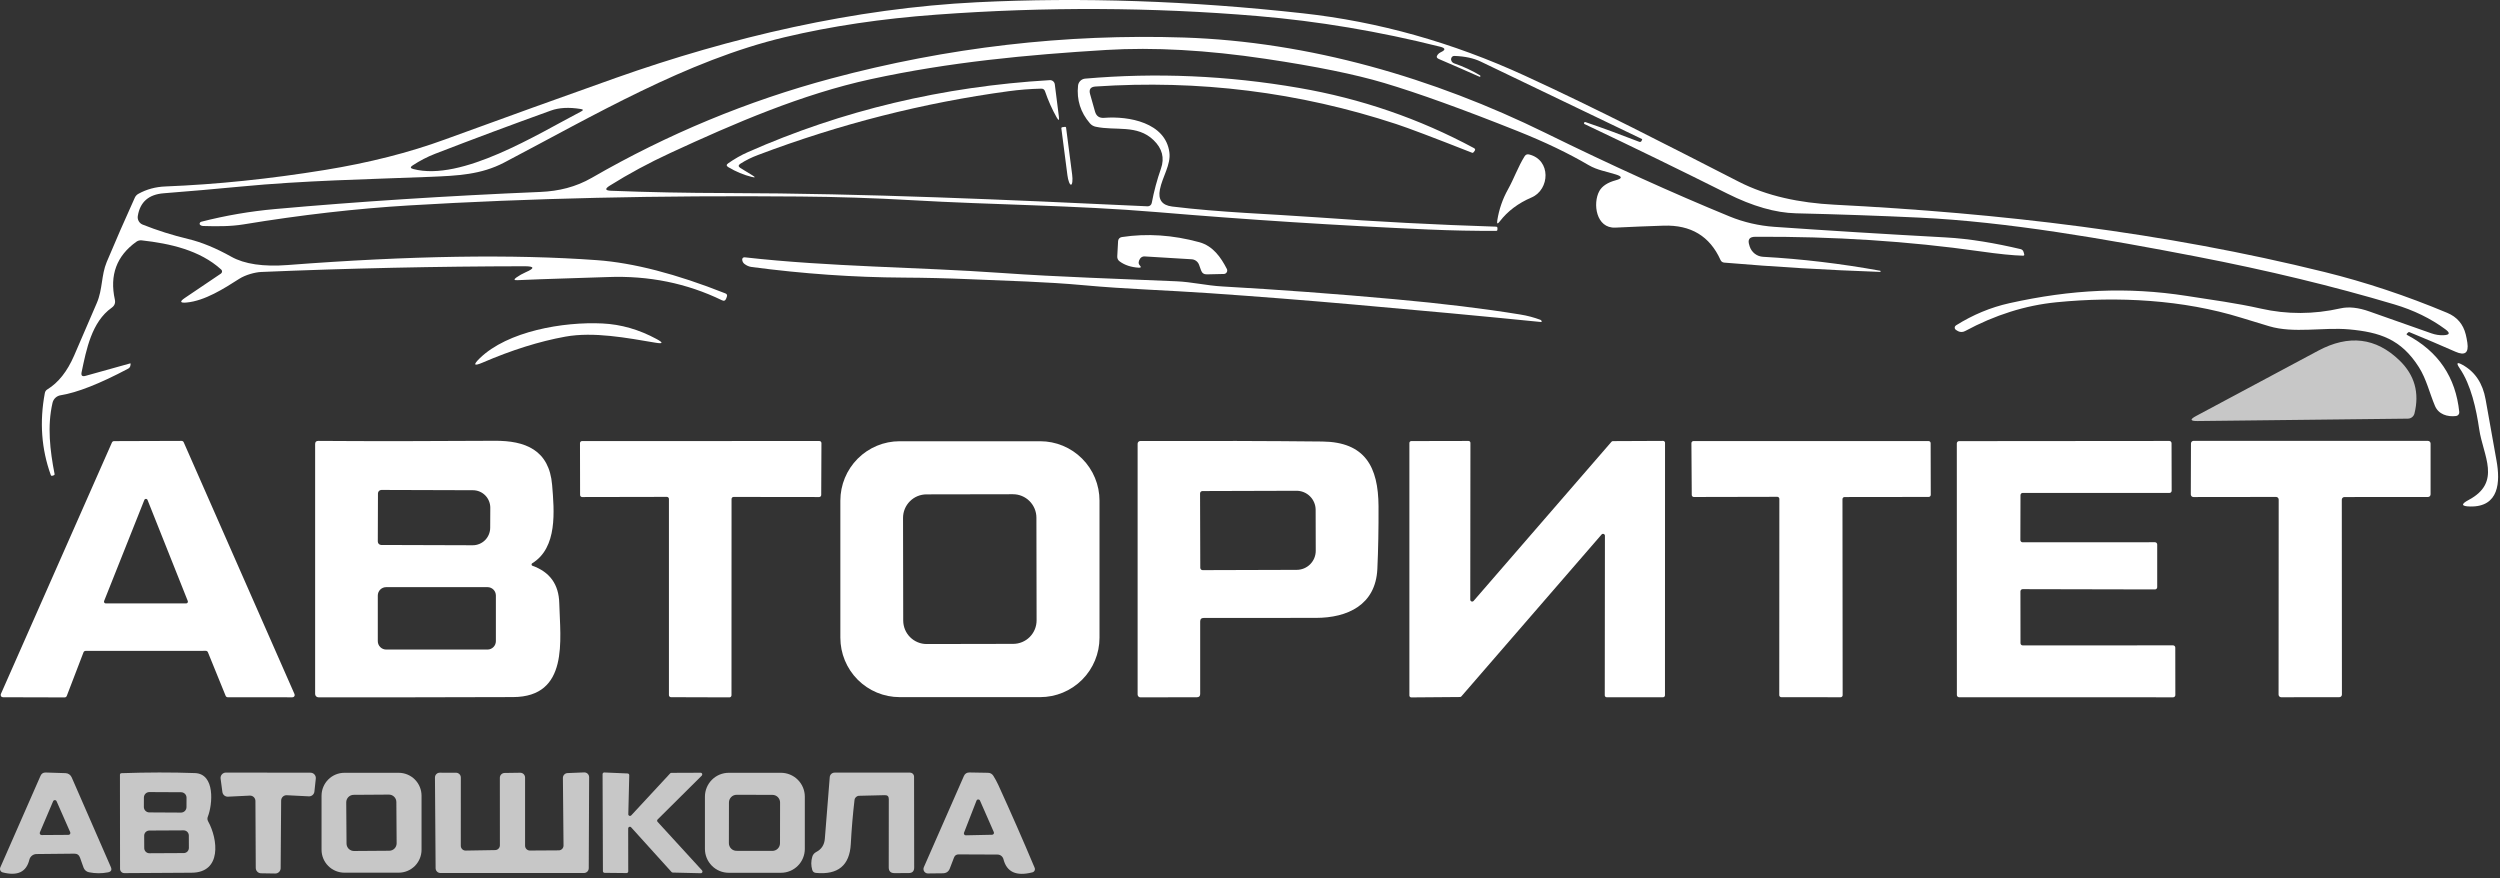 <svg width="168" height="59" viewBox="0 0 168 59" fill="none" xmlns="http://www.w3.org/2000/svg">
<rect x="0" y="0" width="168" height="59" fill="#333333" stroke="none"/>
<g clip-path="url(#clip0_28_154)">
<path d="M110.311 9.471L110.352 9.377C110.357 9.362 110.353 9.35 110.341 9.343C106.671 7.579 103.058 5.844 99.503 4.138C99.026 3.91 98.442 3.784 97.752 3.759C97.637 3.754 97.561 3.805 97.523 3.913C97.503 3.973 97.507 4.032 97.535 4.089C97.574 4.174 97.64 4.232 97.73 4.262C98.337 4.47 98.911 4.736 99.451 5.059C99.466 5.069 99.477 5.083 99.485 5.1C99.487 5.113 99.486 5.125 99.481 5.138C99.466 5.163 99.446 5.169 99.421 5.157C98.541 4.766 97.628 4.367 96.683 3.962C96.538 3.899 96.513 3.805 96.608 3.68C96.661 3.607 96.728 3.552 96.811 3.514C97.158 3.357 97.147 3.231 96.777 3.139C92.672 2.109 88.585 1.422 84.515 1.079C77.422 0.48 70.226 0.449 62.926 0.985C59.251 1.253 55.85 1.759 52.722 2.503C46.152 4.067 39.89 7.772 33.886 10.921C32.322 11.741 30.743 11.808 28.917 11.883C24.601 12.056 20.442 12.128 16.186 12.537C14.483 12.7 12.755 12.85 11 12.988C9.992 13.066 9.412 13.574 9.26 14.514C9.241 14.634 9.262 14.756 9.322 14.861C9.381 14.967 9.474 15.048 9.586 15.093C10.558 15.481 11.581 15.804 12.653 16.062C13.543 16.275 14.506 16.671 15.541 17.25C16.428 17.748 17.692 17.935 19.332 17.81C27.54 17.181 34.468 17.072 40.118 17.483C42.563 17.661 45.438 18.405 48.743 19.715C48.848 19.755 48.882 19.829 48.845 19.937L48.8 20.061C48.747 20.206 48.652 20.245 48.515 20.177C46.157 19.032 43.598 18.512 40.838 18.618C38.821 18.693 36.818 18.734 34.763 18.828C34.538 18.838 34.517 18.778 34.7 18.648C34.895 18.51 35.106 18.391 35.333 18.291C35.948 18.025 35.921 17.892 35.251 17.892C29.358 17.9 23.461 18.028 17.558 18.276C17.135 18.294 16.497 18.471 16.088 18.73C15.065 19.384 13.767 20.218 12.53 20.331C12.097 20.369 12.061 20.266 12.421 20.023L14.847 18.385C14.869 18.37 14.886 18.351 14.899 18.328C14.912 18.305 14.92 18.28 14.922 18.254C14.924 18.228 14.919 18.202 14.91 18.177C14.9 18.153 14.885 18.132 14.866 18.114C13.433 16.81 11.416 16.363 9.518 16.152C9.393 16.138 9.266 16.172 9.162 16.246C7.837 17.193 7.356 18.489 7.718 20.132C7.768 20.36 7.698 20.542 7.508 20.677C6.155 21.635 5.802 23.495 5.483 25.014C5.436 25.239 5.523 25.32 5.746 25.258L8.723 24.427C8.73 24.425 8.737 24.424 8.744 24.423C8.75 24.422 8.757 24.422 8.762 24.423C8.768 24.424 8.772 24.425 8.775 24.427C8.778 24.429 8.78 24.432 8.78 24.435L8.768 24.536C8.758 24.644 8.705 24.724 8.607 24.777C6.697 25.789 5.185 26.384 4.07 26.562C3.94 26.583 3.819 26.643 3.723 26.733C3.627 26.823 3.56 26.94 3.53 27.069C3.166 28.636 3.361 30.279 3.668 31.857C3.676 31.897 3.661 31.923 3.623 31.936L3.522 31.97C3.47 31.987 3.433 31.971 3.413 31.921C2.783 30.177 2.65 28.343 3.012 26.419C3.032 26.306 3.091 26.221 3.188 26.164C3.921 25.715 4.517 24.962 4.977 23.905C5.527 22.645 6.037 21.462 6.507 20.358C6.901 19.444 6.8 18.497 7.171 17.607C7.773 16.174 8.402 14.734 9.057 13.289C9.108 13.174 9.195 13.08 9.305 13.022C9.852 12.719 10.456 12.555 11.116 12.53C14.551 12.394 18.125 12.025 21.837 11.421C24.797 10.94 27.488 10.256 29.911 9.369C33.963 7.889 37.783 6.512 41.371 5.239C49.092 2.507 57.391 0.557 65.667 0.151C72.665 -0.195 79.963 0.053 87.563 0.895C92.638 1.456 97.603 2.852 102.458 5.081C107.367 7.336 112.043 9.756 116.843 12.21C118.737 13.18 120.942 13.635 123.267 13.755C134.39 14.322 145.377 15.6 156.207 18.279C158.957 18.958 161.706 19.873 164.453 21.023C165.111 21.298 165.526 21.782 165.698 22.473C165.743 22.656 165.779 22.843 165.807 23.033C165.907 23.715 165.642 23.916 165.012 23.638C164.032 23.207 162.996 22.766 161.903 22.316C161.883 22.308 161.864 22.312 161.847 22.327L161.753 22.409C161.708 22.45 161.713 22.485 161.768 22.515C163.858 23.622 165.023 25.347 165.263 27.689C165.27 27.752 165.251 27.816 165.211 27.865C165.171 27.915 165.113 27.948 165.05 27.956C164.472 28.028 163.868 27.847 163.628 27.272C163.261 26.404 163.058 25.48 162.552 24.679C161.352 22.781 159.905 22.323 157.865 22.135C156.106 21.977 154.152 22.421 152.483 21.921C151.851 21.733 151.225 21.543 150.605 21.35C146.705 20.143 142.336 19.903 138.196 20.312C136.113 20.518 134.066 21.163 132.053 22.248C131.971 22.293 131.877 22.315 131.783 22.31C131.689 22.305 131.599 22.275 131.521 22.221L131.431 22.161C131.407 22.145 131.388 22.122 131.375 22.096C131.362 22.07 131.356 22.042 131.357 22.013C131.357 21.984 131.365 21.956 131.38 21.93C131.394 21.905 131.414 21.884 131.438 21.868C132.578 21.152 133.778 20.653 135.038 20.373C139.205 19.448 142.943 19.264 146.941 19.884C148.591 20.143 150.278 20.365 151.925 20.737C153.687 21.136 155.473 21.13 157.283 20.722C157.838 20.597 158.487 20.667 159.23 20.933C160.677 21.449 162.066 21.938 163.396 22.402C163.666 22.497 163.938 22.538 164.213 22.526C164.626 22.508 164.666 22.377 164.333 22.131C163.343 21.4 162.198 20.841 160.898 20.455C156.806 19.235 152.376 18.164 147.608 17.242C141.473 16.058 134.877 14.901 128.963 14.623C126.298 14.498 123.538 14.401 120.683 14.334C119.311 14.301 117.773 13.859 116.071 13.007C112.921 11.431 109.723 9.874 106.478 8.336C106.446 8.318 106.436 8.292 106.448 8.257C106.468 8.207 106.503 8.191 106.553 8.208C107.751 8.619 108.953 9.06 110.161 9.531C110.189 9.542 110.22 9.542 110.248 9.531C110.276 9.52 110.299 9.498 110.311 9.471ZM27.766 11.357C31.013 12.218 36.11 9.024 39.053 7.49C39.213 7.408 39.205 7.352 39.027 7.325C38.237 7.197 37.568 7.232 37.021 7.43C34.411 8.37 31.813 9.339 29.228 10.339C28.713 10.539 28.213 10.799 27.728 11.117C27.558 11.227 27.571 11.307 27.766 11.357Z" fill="white"/>
<path d="M108.59 11.726C107.949 11.519 107.352 11.444 106.752 11.094C105.395 10.297 103.805 9.536 101.982 8.809C98.264 7.326 95.273 6.248 93.008 5.574C91.068 4.995 88.417 4.455 85.055 3.954C81.1 3.363 77.527 3.164 74.337 3.357C69.02 3.68 63.807 4.172 58.531 5.318C53.881 6.329 49.355 8.287 45.057 10.275C43.61 10.944 42.248 11.678 40.974 12.477C40.633 12.69 40.663 12.804 41.063 12.819C43.531 12.917 46.133 12.968 48.871 12.973C58.22 12.996 67.636 13.42 77.116 13.864C77.182 13.867 77.246 13.846 77.298 13.805C77.349 13.765 77.385 13.707 77.397 13.642C77.547 12.85 77.754 12.08 78.016 11.331C78.268 10.614 78.102 9.976 77.517 9.414C76.411 8.351 74.963 8.806 73.629 8.516C73.478 8.485 73.342 8.404 73.242 8.287C72.612 7.555 72.346 6.712 72.444 5.758C72.456 5.635 72.51 5.521 72.597 5.435C72.684 5.348 72.798 5.295 72.92 5.284C77.697 4.868 82.488 5.076 87.293 5.908C91.458 6.627 95.377 7.975 99.05 9.952C99.137 9.997 99.152 10.059 99.095 10.14L99.023 10.234C98.996 10.271 98.962 10.281 98.922 10.264C96.312 9.236 94.614 8.594 93.826 8.336C87.298 6.189 80.561 5.348 73.614 5.814C73.284 5.837 73.163 6.007 73.254 6.325L73.584 7.494C73.671 7.802 73.874 7.944 74.195 7.919C75.856 7.787 78.316 8.238 78.582 10.234C78.695 11.064 78.11 11.883 77.945 12.736C77.81 13.413 78.085 13.794 78.77 13.879C82.055 14.281 85.325 14.375 88.433 14.6C92.508 14.896 96.541 15.106 100.531 15.232C100.599 15.234 100.631 15.269 100.629 15.337L100.625 15.435C100.625 15.487 100.599 15.514 100.546 15.514C99.076 15.521 97.558 15.491 95.993 15.423C89.901 15.155 83.827 14.766 77.772 14.255C72.211 13.789 66.803 13.774 61.22 13.45C58.735 13.308 56.243 13.226 53.746 13.206C44.286 13.123 35.535 13.323 27.492 13.804C23.945 14.017 20.237 14.441 16.37 15.078C15.485 15.224 14.555 15.213 13.643 15.187C13.576 15.184 13.515 15.163 13.46 15.123C13.42 15.09 13.407 15.047 13.422 14.995C13.44 14.945 13.473 14.914 13.523 14.901C15.156 14.483 16.812 14.198 18.492 14.048C24.065 13.547 30.007 13.164 36.32 12.898C37.542 12.845 38.682 12.575 39.773 11.947C44.871 9.006 50.234 6.781 55.865 5.273C63.682 3.179 71.583 2.262 79.569 2.522C87.987 2.8 96.338 5.239 103.865 8.937C108.26 11.097 112.38 12.966 116.225 14.544C117.17 14.935 118.212 15.171 119.229 15.243C122.851 15.496 126.682 15.733 130.722 15.953C132.406 16.043 134.131 16.352 135.777 16.739C135.884 16.764 135.954 16.829 135.984 16.934L136.025 17.077C136.045 17.149 136.017 17.185 135.942 17.182C135.28 17.167 134.317 17.069 133.055 16.889C128.26 16.207 123.225 15.882 117.95 15.912C117.562 15.914 117.43 16.1 117.552 16.468L117.582 16.57C117.645 16.761 117.765 16.929 117.924 17.052C118.084 17.175 118.278 17.246 118.479 17.257C121.061 17.4 123.684 17.712 126.346 18.193C126.369 18.198 126.378 18.213 126.376 18.238C126.373 18.261 126.362 18.272 126.342 18.272C122.774 18.147 119.285 17.939 115.872 17.648C115.752 17.638 115.667 17.578 115.617 17.468C114.9 15.872 113.626 15.104 111.796 15.164C110.718 15.199 109.638 15.243 108.556 15.296C107.251 15.359 107.019 13.665 107.476 12.838C107.661 12.505 108.03 12.263 108.582 12.113C109.027 11.992 109.03 11.863 108.59 11.726Z" fill="white"/>
<path d="M49.756 11.29L50.555 11.778C50.78 11.916 50.765 11.952 50.51 11.887C49.979 11.757 49.457 11.539 48.942 11.233C48.804 11.151 48.802 11.064 48.935 10.974C49.367 10.671 49.811 10.419 50.266 10.219C56.586 7.423 63.346 5.812 70.546 5.386C70.626 5.381 70.706 5.407 70.768 5.459C70.831 5.511 70.872 5.586 70.883 5.668L71.157 7.84C71.192 8.108 71.142 8.124 71.007 7.889C70.7 7.345 70.439 6.761 70.227 6.138C70.184 6.012 70.097 5.952 69.965 5.957C69.222 5.975 68.492 6.032 67.775 6.13C62.045 6.907 56.429 8.336 50.93 10.418C50.514 10.573 50.123 10.767 49.756 11C49.603 11.098 49.603 11.194 49.756 11.29Z" fill="white"/>
<path d="M71.569 8.524C71.578 8.523 71.586 8.523 71.594 8.526C71.602 8.528 71.61 8.532 71.617 8.537C71.623 8.542 71.629 8.549 71.633 8.556C71.637 8.563 71.639 8.572 71.641 8.58L72.049 11.737C72.072 11.911 72.077 12.08 72.062 12.207C72.049 12.333 72.017 12.408 71.974 12.413C71.932 12.417 71.882 12.353 71.837 12.234C71.791 12.115 71.753 11.951 71.731 11.778L71.322 8.621C71.32 8.605 71.324 8.588 71.334 8.575C71.344 8.562 71.358 8.553 71.374 8.55L71.569 8.524Z" fill="white"/>
<path d="M101.341 12.717C101.746 11.992 102.012 11.207 102.455 10.5C102.527 10.388 102.628 10.348 102.758 10.38C104.243 10.745 104.157 12.74 102.92 13.27C102.027 13.651 101.313 14.189 100.778 14.886C100.633 15.074 100.58 15.05 100.617 14.815C100.734 14.068 100.976 13.369 101.341 12.717Z" fill="white"/>
<path d="M80.577 17.795C80.539 17.691 80.472 17.6 80.383 17.534C80.294 17.468 80.189 17.429 80.079 17.423L76.913 17.231C76.854 17.227 76.795 17.24 76.742 17.267C76.689 17.294 76.643 17.335 76.61 17.385C76.492 17.568 76.487 17.718 76.595 17.836C76.7 17.946 76.676 17.997 76.523 17.99C76.008 17.957 75.582 17.817 75.245 17.569C75.127 17.484 75.072 17.369 75.08 17.223L75.136 16.201C75.139 16.135 75.165 16.071 75.21 16.022C75.256 15.973 75.317 15.94 75.383 15.931C77.071 15.673 78.808 15.788 80.596 16.276C81.515 16.532 82.043 17.291 82.445 18.073C82.462 18.108 82.471 18.147 82.469 18.186C82.468 18.226 82.457 18.264 82.436 18.298C82.416 18.332 82.388 18.36 82.354 18.38C82.32 18.399 82.282 18.41 82.242 18.411L81.102 18.437C80.907 18.442 80.777 18.353 80.712 18.17L80.577 17.795Z" fill="white"/>
<path d="M93.717 20.106C96.907 20.394 99.724 20.737 102.169 21.136C102.634 21.211 103.083 21.33 103.516 21.492C103.548 21.505 103.572 21.526 103.587 21.556C103.594 21.569 103.599 21.581 103.602 21.594C103.609 21.627 103.594 21.642 103.557 21.639C99.652 21.248 95.453 20.856 90.96 20.463C87.745 20.18 84.528 19.927 81.308 19.704C78.391 19.501 75.668 19.429 72.867 19.17C70.253 18.93 67.725 18.873 65.115 18.761C63.658 18.698 62.194 18.663 60.724 18.655C57.374 18.638 53.968 18.4 50.505 17.941C50.335 17.919 50.175 17.85 50.026 17.735C49.935 17.662 49.885 17.567 49.876 17.449C49.874 17.427 49.877 17.406 49.884 17.386C49.892 17.365 49.904 17.347 49.919 17.332C49.934 17.317 49.953 17.305 49.973 17.298C49.994 17.291 50.015 17.289 50.037 17.291C55.782 17.938 61.624 17.941 67.309 18.343C71.213 18.621 75.162 18.73 79.058 18.903C80.074 18.945 81.072 19.189 82.133 19.249C85.908 19.462 89.769 19.747 93.717 20.106Z" fill="white"/>
<path d="M32.431 24.367C31.843 24.62 31.779 24.524 32.236 24.078C34.111 22.252 37.861 21.609 40.486 21.737C41.734 21.797 42.947 22.146 44.127 22.785C44.59 23.036 44.562 23.117 44.045 23.029C42.125 22.706 39.901 22.278 37.989 22.623C36.254 22.937 34.401 23.518 32.431 24.367Z" fill="white"/>
<path d="M155.775 23.571C157.84 22.466 159.666 22.685 161.254 24.228C162.264 25.21 162.597 26.397 162.252 27.787C162.228 27.884 162.172 27.971 162.093 28.033C162.015 28.096 161.917 28.131 161.817 28.133L147.672 28.294C147.174 28.299 147.144 28.185 147.582 27.952C150.319 26.487 153.05 25.026 155.775 23.571Z" fill="#C7C7C7"/>
<path d="M165.893 33.597C168.132 32.406 166.861 30.621 166.602 28.835C166.407 27.505 166.058 25.863 165.286 24.743C165.041 24.382 165.108 24.308 165.488 24.521C166.326 24.987 166.841 25.762 167.033 26.844C167.276 28.202 167.521 29.576 167.768 30.966C168.023 32.387 167.945 34.074 165.998 34.037C165.393 34.026 165.358 33.88 165.893 33.597Z" fill="white"/>
<path d="M152.952 33.394L147.398 33.401C147.351 33.401 147.306 33.383 147.273 33.35C147.24 33.317 147.222 33.272 147.222 33.225L147.233 29.801C147.233 29.755 147.251 29.71 147.284 29.677C147.318 29.643 147.362 29.625 147.409 29.625L163.159 29.628C163.206 29.628 163.251 29.647 163.284 29.68C163.317 29.713 163.335 29.758 163.335 29.805V33.221C163.335 33.268 163.317 33.313 163.284 33.346C163.251 33.379 163.206 33.398 163.159 33.398L157.545 33.401C157.499 33.401 157.454 33.42 157.421 33.453C157.388 33.486 157.369 33.531 157.369 33.578L157.377 46.675C157.377 46.721 157.358 46.766 157.325 46.8C157.292 46.833 157.247 46.851 157.2 46.851L153.297 46.855C153.25 46.855 153.205 46.836 153.172 46.803C153.139 46.77 153.12 46.725 153.12 46.678L153.128 33.571C153.128 33.524 153.109 33.479 153.076 33.446C153.043 33.413 152.998 33.394 152.952 33.394Z" fill="white"/>
<path d="M4.343 46.866L0.2 46.855C0.174 46.855 0.149 46.849 0.127 46.837C0.104 46.825 0.085 46.808 0.071 46.786C0.057 46.765 0.048 46.741 0.046 46.715C0.043 46.69 0.047 46.664 0.057 46.641L7.523 29.734C7.536 29.706 7.556 29.683 7.581 29.667C7.606 29.651 7.636 29.643 7.666 29.643L12.203 29.628C12.234 29.628 12.264 29.637 12.289 29.654C12.314 29.671 12.334 29.694 12.346 29.722L19.79 46.641C19.8 46.664 19.805 46.69 19.803 46.716C19.801 46.742 19.793 46.767 19.778 46.789C19.764 46.811 19.745 46.829 19.722 46.841C19.699 46.853 19.673 46.859 19.647 46.859L15.305 46.855C15.274 46.855 15.244 46.846 15.218 46.828C15.193 46.811 15.173 46.786 15.162 46.757L13.973 43.834C13.962 43.805 13.943 43.78 13.917 43.763C13.892 43.745 13.862 43.736 13.831 43.736L5.753 43.74C5.723 43.74 5.693 43.749 5.667 43.766C5.642 43.784 5.622 43.808 5.611 43.837L4.486 46.769C4.475 46.797 4.455 46.822 4.43 46.839C4.404 46.857 4.374 46.866 4.343 46.866ZM6.995 40.391C6.988 40.409 6.986 40.428 6.988 40.447C6.99 40.465 6.997 40.483 7.008 40.499C7.018 40.514 7.033 40.527 7.049 40.536C7.066 40.545 7.085 40.549 7.103 40.549H12.511C12.53 40.549 12.548 40.545 12.565 40.536C12.582 40.527 12.596 40.514 12.607 40.499C12.617 40.483 12.624 40.465 12.626 40.447C12.629 40.428 12.626 40.409 12.62 40.391L9.916 33.601C9.908 33.578 9.893 33.559 9.873 33.546C9.854 33.532 9.831 33.525 9.807 33.525C9.784 33.525 9.76 33.532 9.741 33.546C9.722 33.559 9.707 33.578 9.698 33.601L6.995 40.391Z" fill="white"/>
<path d="M35.761 37.855C35.746 37.864 35.735 37.878 35.728 37.893C35.721 37.909 35.718 37.926 35.72 37.943C35.722 37.96 35.728 37.976 35.739 37.99C35.749 38.003 35.763 38.014 35.779 38.02C36.949 38.436 37.55 39.271 37.583 40.527C37.643 42.973 38.258 46.832 34.474 46.844C29.889 46.859 25.53 46.864 21.398 46.859C21.369 46.859 21.34 46.853 21.313 46.842C21.287 46.831 21.262 46.814 21.242 46.794C21.221 46.773 21.205 46.749 21.194 46.722C21.183 46.695 21.177 46.666 21.177 46.637V29.839C21.177 29.698 21.247 29.628 21.387 29.628C24.884 29.653 28.835 29.651 33.24 29.621C35.295 29.606 36.908 30.233 37.103 32.593C37.245 34.33 37.478 36.806 35.761 37.855ZM25.399 33.153L25.388 36.385C25.387 36.416 25.393 36.446 25.404 36.475C25.416 36.503 25.432 36.529 25.453 36.551C25.475 36.573 25.5 36.591 25.528 36.603C25.556 36.615 25.586 36.621 25.617 36.622L31.767 36.641C32.076 36.642 32.374 36.519 32.594 36.3C32.814 36.081 32.938 35.783 32.941 35.472L32.948 34.127C32.949 33.972 32.919 33.818 32.861 33.675C32.803 33.532 32.718 33.401 32.609 33.291C32.501 33.181 32.372 33.094 32.23 33.034C32.088 32.974 31.936 32.943 31.782 32.943L25.632 32.924C25.571 32.924 25.512 32.948 25.469 32.991C25.425 33.034 25.4 33.092 25.399 33.153ZM33.323 40.019C33.323 39.87 33.264 39.726 33.158 39.62C33.053 39.515 32.91 39.456 32.761 39.456H25.951C25.801 39.456 25.658 39.515 25.553 39.62C25.447 39.726 25.388 39.87 25.388 40.019V43.086C25.388 43.235 25.447 43.379 25.553 43.484C25.658 43.59 25.801 43.65 25.951 43.65H32.761C32.91 43.65 33.053 43.59 33.158 43.484C33.264 43.379 33.323 43.235 33.323 43.086V40.019Z" fill="white"/>
<path d="M49.16 33.533L49.156 46.724C49.156 46.76 49.141 46.796 49.115 46.822C49.089 46.848 49.054 46.863 49.017 46.863L45.091 46.851C45.054 46.851 45.019 46.837 44.993 46.81C44.967 46.784 44.952 46.749 44.952 46.712V33.529C44.952 33.492 44.938 33.457 44.911 33.431C44.885 33.405 44.85 33.39 44.813 33.39L39.121 33.401C39.084 33.401 39.048 33.387 39.023 33.361C38.997 33.335 38.982 33.299 38.982 33.262L38.975 29.779C38.975 29.761 38.978 29.742 38.985 29.726C38.992 29.709 39.002 29.693 39.015 29.68C39.028 29.668 39.043 29.657 39.06 29.65C39.077 29.643 39.095 29.64 39.113 29.64L55.062 29.636C55.099 29.636 55.134 29.651 55.16 29.677C55.186 29.703 55.201 29.738 55.201 29.775L55.186 33.262C55.186 33.299 55.171 33.335 55.145 33.361C55.119 33.387 55.084 33.401 55.047 33.401L49.298 33.394C49.262 33.394 49.226 33.409 49.2 33.435C49.174 33.461 49.16 33.496 49.16 33.533Z" fill="white"/>
<path d="M73.887 42.853C73.887 43.912 73.467 44.928 72.719 45.677C71.972 46.426 70.958 46.847 69.9 46.847H60.458C59.401 46.847 58.387 46.426 57.639 45.677C56.892 44.928 56.472 43.912 56.472 42.853V33.646C56.472 32.586 56.892 31.57 57.639 30.821C58.387 30.072 59.401 29.651 60.458 29.651H69.9C70.958 29.651 71.972 30.072 72.719 30.821C73.467 31.57 73.887 32.586 73.887 33.646V42.853ZM69.647 34.788C69.647 34.58 69.605 34.375 69.526 34.184C69.446 33.993 69.33 33.819 69.183 33.672C69.037 33.526 68.863 33.41 68.672 33.331C68.481 33.252 68.276 33.212 68.069 33.212L62.256 33.222C62.05 33.223 61.845 33.264 61.654 33.343C61.463 33.423 61.29 33.54 61.144 33.687C60.998 33.833 60.882 34.008 60.803 34.199C60.724 34.391 60.684 34.596 60.684 34.803L60.696 41.703C60.697 41.91 60.738 42.115 60.817 42.307C60.897 42.498 61.013 42.672 61.16 42.818C61.306 42.965 61.48 43.08 61.671 43.159C61.862 43.239 62.067 43.279 62.274 43.279L68.087 43.268C68.294 43.268 68.498 43.227 68.689 43.147C68.88 43.068 69.054 42.951 69.2 42.804C69.345 42.657 69.461 42.483 69.54 42.292C69.619 42.1 69.659 41.894 69.659 41.687L69.647 34.788Z" fill="white"/>
<path d="M80.652 41.763V46.637C80.652 46.782 80.578 46.855 80.431 46.855L76.639 46.862C76.614 46.863 76.59 46.858 76.566 46.849C76.543 46.84 76.522 46.825 76.504 46.808C76.487 46.789 76.473 46.769 76.463 46.745C76.453 46.721 76.448 46.696 76.448 46.671V29.816C76.448 29.769 76.467 29.724 76.5 29.69C76.533 29.656 76.577 29.637 76.624 29.636C81.182 29.621 85.26 29.632 88.857 29.67C91.745 29.7 92.622 31.383 92.637 34.018C92.644 35.521 92.618 36.928 92.558 38.238C92.442 40.658 90.552 41.519 88.43 41.522C85.942 41.525 83.43 41.526 80.892 41.526C80.732 41.526 80.652 41.605 80.652 41.763ZM80.644 33.161L80.659 38.159C80.66 38.2 80.677 38.239 80.707 38.268C80.736 38.297 80.776 38.313 80.817 38.313L87.139 38.294C87.308 38.294 87.475 38.26 87.631 38.195C87.786 38.13 87.928 38.035 88.047 37.915C88.165 37.795 88.259 37.653 88.323 37.497C88.387 37.341 88.419 37.174 88.418 37.005L88.411 34.254C88.409 33.915 88.272 33.591 88.031 33.352C87.79 33.113 87.464 32.979 87.124 32.98L80.802 32.999C80.781 32.999 80.76 33.003 80.741 33.012C80.721 33.02 80.704 33.032 80.689 33.047C80.674 33.062 80.663 33.08 80.655 33.099C80.647 33.119 80.644 33.14 80.644 33.161Z" fill="white"/>
<path d="M99.027 40.38L108.29 29.689C108.301 29.675 108.316 29.664 108.332 29.656C108.348 29.648 108.365 29.644 108.383 29.643L111.762 29.628C111.796 29.628 111.828 29.642 111.852 29.666C111.876 29.69 111.89 29.722 111.89 29.756L111.886 46.727C111.886 46.761 111.872 46.793 111.848 46.817C111.824 46.842 111.792 46.855 111.758 46.855H107.967C107.933 46.855 107.901 46.842 107.877 46.817C107.853 46.793 107.84 46.761 107.84 46.727L107.851 36.002C107.851 35.976 107.843 35.95 107.828 35.929C107.813 35.907 107.792 35.891 107.767 35.882C107.743 35.873 107.716 35.871 107.69 35.878C107.665 35.885 107.643 35.899 107.626 35.919L98.206 46.795C98.194 46.808 98.18 46.82 98.164 46.827C98.148 46.835 98.13 46.839 98.112 46.84L94.838 46.866C94.805 46.866 94.772 46.853 94.748 46.829C94.724 46.805 94.711 46.772 94.711 46.739V29.767C94.711 29.734 94.724 29.701 94.748 29.677C94.772 29.653 94.805 29.64 94.838 29.64L98.686 29.632C98.72 29.632 98.752 29.646 98.776 29.67C98.8 29.694 98.813 29.726 98.813 29.76L98.802 40.297C98.802 40.324 98.81 40.349 98.825 40.371C98.84 40.392 98.861 40.409 98.886 40.418C98.91 40.427 98.937 40.428 98.962 40.421C98.988 40.414 99.01 40.4 99.027 40.38Z" fill="white"/>
<path d="M123.814 33.54L123.826 46.716C123.826 46.753 123.811 46.788 123.785 46.814C123.759 46.84 123.724 46.855 123.687 46.855L119.704 46.851C119.668 46.851 119.632 46.837 119.606 46.81C119.58 46.784 119.566 46.749 119.566 46.712L119.573 33.525C119.573 33.489 119.558 33.453 119.532 33.427C119.506 33.401 119.471 33.386 119.434 33.386L113.824 33.398C113.788 33.398 113.752 33.383 113.726 33.357C113.7 33.331 113.686 33.295 113.686 33.259L113.663 29.779C113.663 29.742 113.678 29.706 113.704 29.68C113.73 29.654 113.765 29.64 113.802 29.64H129.601C129.619 29.64 129.637 29.643 129.653 29.65C129.67 29.657 129.686 29.668 129.698 29.68C129.712 29.693 129.722 29.709 129.729 29.726C129.736 29.742 129.739 29.76 129.739 29.779L129.747 33.255C129.747 33.273 129.743 33.291 129.736 33.308C129.729 33.325 129.719 33.34 129.706 33.353C129.693 33.366 129.678 33.376 129.661 33.383C129.644 33.39 129.626 33.394 129.608 33.394L123.953 33.401C123.916 33.401 123.881 33.416 123.855 33.442C123.829 33.468 123.814 33.504 123.814 33.54Z" fill="white"/>
<path d="M135.777 33.274L135.769 36.291C135.769 36.311 135.773 36.331 135.781 36.349C135.788 36.367 135.799 36.384 135.813 36.398C135.827 36.412 135.844 36.423 135.862 36.43C135.88 36.438 135.899 36.442 135.919 36.442L144.814 36.438C144.834 36.438 144.853 36.442 144.872 36.449C144.89 36.457 144.906 36.468 144.92 36.482C144.934 36.496 144.945 36.513 144.953 36.531C144.96 36.549 144.964 36.569 144.964 36.588V39.459C144.964 39.499 144.948 39.538 144.92 39.566C144.892 39.594 144.854 39.61 144.814 39.61L135.923 39.591C135.883 39.591 135.845 39.607 135.817 39.635C135.789 39.663 135.773 39.702 135.773 39.741L135.777 43.221C135.777 43.261 135.793 43.299 135.821 43.328C135.849 43.356 135.887 43.371 135.927 43.371L146.029 43.368C146.069 43.368 146.107 43.383 146.135 43.412C146.163 43.44 146.179 43.478 146.179 43.518L146.183 46.709C146.183 46.748 146.167 46.787 146.139 46.815C146.111 46.843 146.073 46.859 146.033 46.859L131.652 46.855C131.612 46.855 131.574 46.839 131.546 46.811C131.518 46.783 131.502 46.745 131.502 46.705L131.498 29.794C131.498 29.754 131.514 29.716 131.542 29.688C131.57 29.659 131.608 29.644 131.648 29.644L145.778 29.632C145.818 29.632 145.856 29.648 145.884 29.676C145.912 29.705 145.928 29.743 145.928 29.783L145.936 32.977C145.936 33.017 145.92 33.055 145.892 33.083C145.864 33.111 145.825 33.127 145.786 33.127L135.927 33.123C135.887 33.123 135.849 33.139 135.821 33.167C135.793 33.196 135.777 33.234 135.777 33.274Z" fill="white"/>
<path d="M1.973 57.772C1.773 58.599 1.176 58.883 0.181 58.625C0.147 58.616 0.116 58.601 0.089 58.579C0.062 58.557 0.04 58.529 0.025 58.498C0.009 58.466 0.001 58.432 8.43096e-05 58.397C-0.001 58.361 0.006 58.327 0.019 58.294L2.723 52.135C2.788 51.985 2.903 51.91 3.068 51.913L4.399 51.955C4.488 51.956 4.574 51.984 4.648 52.034C4.722 52.084 4.78 52.154 4.816 52.236L7.448 58.264C7.533 58.459 7.471 58.578 7.261 58.621C6.838 58.704 6.412 58.702 5.982 58.617C5.899 58.601 5.821 58.564 5.756 58.508C5.692 58.453 5.643 58.382 5.614 58.302L5.378 57.636C5.313 57.453 5.184 57.363 4.992 57.366L2.453 57.392C2.342 57.393 2.235 57.431 2.148 57.5C2.061 57.568 2 57.664 1.973 57.772ZM2.678 55.938C2.67 55.958 2.667 55.979 2.669 56C2.671 56.021 2.679 56.041 2.691 56.059C2.702 56.076 2.719 56.09 2.737 56.1C2.756 56.11 2.777 56.115 2.798 56.115L4.602 56.103C4.623 56.103 4.644 56.098 4.663 56.087C4.682 56.077 4.698 56.063 4.709 56.045C4.721 56.027 4.728 56.006 4.729 55.985C4.731 55.964 4.727 55.942 4.718 55.923L3.803 53.845C3.793 53.821 3.777 53.801 3.755 53.788C3.734 53.774 3.709 53.767 3.684 53.767C3.658 53.767 3.634 53.775 3.613 53.79C3.592 53.804 3.576 53.825 3.567 53.849L2.678 55.938Z" fill="#C7C7C7"/>
<path d="M13.988 55.198C14.648 56.389 14.918 58.64 12.871 58.647C11.336 58.652 9.831 58.661 8.356 58.674C8.318 58.674 8.281 58.667 8.246 58.653C8.211 58.639 8.179 58.618 8.152 58.591C8.125 58.565 8.104 58.533 8.089 58.498C8.075 58.463 8.067 58.426 8.067 58.388L8.06 52.06C8.06 52.033 8.07 52.008 8.088 51.989C8.106 51.97 8.131 51.959 8.157 51.958C9.897 51.898 11.545 51.895 13.1 51.951C14.472 52 14.288 54.066 13.966 54.882C13.923 54.989 13.931 55.095 13.988 55.198ZM12.535 53.608C12.536 53.51 12.497 53.416 12.429 53.347C12.36 53.278 12.267 53.238 12.169 53.238L10.039 53.227C9.942 53.226 9.848 53.264 9.779 53.333C9.71 53.402 9.671 53.495 9.67 53.593L9.667 54.224C9.666 54.322 9.704 54.416 9.773 54.485C9.842 54.555 9.935 54.594 10.032 54.594L12.162 54.606C12.26 54.606 12.353 54.568 12.423 54.499C12.492 54.43 12.531 54.337 12.532 54.239L12.535 53.608ZM12.689 56.144C12.688 56.099 12.679 56.054 12.662 56.012C12.644 55.97 12.618 55.932 12.586 55.9C12.554 55.868 12.516 55.843 12.474 55.826C12.432 55.809 12.387 55.8 12.342 55.8L10.032 55.812C9.987 55.813 9.942 55.822 9.9 55.84C9.858 55.857 9.82 55.883 9.788 55.915C9.757 55.947 9.731 55.986 9.714 56.027C9.697 56.069 9.688 56.114 9.689 56.16L9.693 56.994C9.693 57.04 9.702 57.084 9.72 57.126C9.738 57.168 9.763 57.206 9.795 57.238C9.828 57.27 9.866 57.295 9.908 57.313C9.95 57.33 9.995 57.339 10.04 57.338L12.35 57.326C12.395 57.326 12.44 57.317 12.482 57.299C12.524 57.281 12.561 57.256 12.593 57.224C12.625 57.191 12.65 57.153 12.667 57.111C12.684 57.069 12.693 57.024 12.693 56.978L12.689 56.144Z" fill="#C7C7C7"/>
<path d="M16.786 53.465L15.32 53.537C15.229 53.541 15.141 53.511 15.071 53.454C15.002 53.396 14.957 53.314 14.945 53.225L14.825 52.327C14.818 52.276 14.822 52.224 14.836 52.174C14.851 52.125 14.876 52.079 14.91 52.041C14.944 52.002 14.985 51.971 15.032 51.949C15.079 51.928 15.13 51.917 15.181 51.917L20.862 51.925C20.913 51.924 20.963 51.935 21.009 51.955C21.055 51.976 21.097 52.005 21.131 52.043C21.165 52.081 21.191 52.125 21.206 52.173C21.222 52.221 21.227 52.273 21.222 52.323L21.128 53.195C21.118 53.286 21.073 53.371 21.002 53.43C20.932 53.489 20.841 53.519 20.75 53.514L19.272 53.439C19.224 53.436 19.175 53.444 19.129 53.46C19.084 53.477 19.042 53.503 19.007 53.536C18.971 53.57 18.943 53.61 18.924 53.655C18.904 53.699 18.894 53.747 18.893 53.796L18.86 58.339C18.86 58.388 18.85 58.435 18.831 58.479C18.813 58.523 18.786 58.563 18.752 58.597C18.717 58.631 18.677 58.657 18.632 58.675C18.588 58.693 18.54 58.701 18.492 58.7L17.54 58.685C17.446 58.683 17.357 58.645 17.291 58.578C17.225 58.511 17.188 58.422 17.187 58.328L17.165 53.822C17.164 53.773 17.154 53.725 17.134 53.681C17.115 53.636 17.087 53.596 17.051 53.563C17.016 53.529 16.974 53.504 16.928 53.487C16.883 53.47 16.834 53.463 16.786 53.465Z" fill="#C7C7C7"/>
<path d="M28.328 57.103C28.328 57.512 28.166 57.904 27.878 58.193C27.59 58.481 27.199 58.644 26.791 58.644H23.146C22.738 58.644 22.347 58.481 22.059 58.193C21.77 57.904 21.608 57.512 21.608 57.103V53.473C21.608 53.064 21.77 52.672 22.059 52.383C22.347 52.094 22.738 51.932 23.146 51.932H26.791C27.199 51.932 27.59 52.094 27.878 52.383C28.166 52.672 28.328 53.064 28.328 53.473V57.103ZM26.635 53.893C26.634 53.761 26.581 53.634 26.486 53.541C26.392 53.448 26.265 53.396 26.133 53.397L23.763 53.413C23.631 53.414 23.504 53.468 23.411 53.562C23.318 53.657 23.267 53.784 23.267 53.917L23.287 56.69C23.288 56.823 23.341 56.949 23.435 57.043C23.53 57.135 23.657 57.187 23.789 57.187L26.159 57.17C26.291 57.169 26.418 57.115 26.511 57.021C26.604 56.926 26.655 56.799 26.654 56.666L26.635 53.893Z" fill="#C7C7C7"/>
<path d="M31.291 57.159L33.275 57.126C33.36 57.124 33.441 57.09 33.5 57.029C33.56 56.969 33.593 56.887 33.593 56.802L33.59 52.266C33.59 52.181 33.623 52.1 33.683 52.039C33.743 51.979 33.824 51.944 33.908 51.943L34.959 51.928C35.001 51.928 35.044 51.936 35.083 51.952C35.123 51.968 35.159 51.991 35.189 52.021C35.219 52.051 35.243 52.087 35.26 52.127C35.276 52.166 35.285 52.209 35.285 52.251V56.832C35.285 56.875 35.293 56.917 35.31 56.957C35.326 56.996 35.35 57.032 35.38 57.062C35.411 57.092 35.447 57.116 35.486 57.132C35.526 57.148 35.568 57.156 35.611 57.156L37.55 57.144C37.592 57.144 37.634 57.135 37.673 57.118C37.712 57.101 37.747 57.077 37.777 57.047C37.806 57.017 37.83 56.981 37.845 56.941C37.861 56.902 37.869 56.86 37.869 56.817L37.827 52.278C37.826 52.193 37.858 52.112 37.917 52.051C37.975 51.989 38.054 51.954 38.139 51.951L39.252 51.906C39.296 51.903 39.34 51.911 39.381 51.926C39.422 51.942 39.46 51.965 39.492 51.996C39.523 52.027 39.548 52.063 39.565 52.104C39.582 52.145 39.59 52.189 39.59 52.233L39.564 58.343C39.564 58.429 39.529 58.511 39.469 58.572C39.409 58.632 39.327 58.666 39.241 58.666H29.596C29.511 58.666 29.43 58.633 29.369 58.573C29.309 58.513 29.274 58.432 29.273 58.347L29.229 52.248C29.229 52.162 29.262 52.08 29.323 52.019C29.384 51.958 29.465 51.925 29.551 51.925L30.646 51.928C30.689 51.928 30.731 51.937 30.77 51.953C30.81 51.97 30.845 51.994 30.875 52.024C30.905 52.054 30.929 52.091 30.945 52.13C30.961 52.17 30.969 52.212 30.968 52.255L30.965 56.836C30.965 56.879 30.973 56.921 30.99 56.961C31.006 57 31.03 57.036 31.061 57.066C31.091 57.096 31.127 57.12 31.166 57.136C31.206 57.152 31.248 57.16 31.291 57.159Z" fill="#C7C7C7"/>
<path d="M42.106 58.67L40.628 58.655C40.598 58.655 40.57 58.643 40.549 58.622C40.527 58.601 40.516 58.572 40.516 58.542L40.493 52.022C40.493 52.007 40.496 51.992 40.502 51.978C40.508 51.964 40.516 51.952 40.527 51.941C40.538 51.931 40.551 51.922 40.565 51.917C40.579 51.911 40.594 51.909 40.609 51.91L42.181 51.977C42.209 51.979 42.236 51.992 42.255 52.013C42.275 52.034 42.286 52.061 42.286 52.09L42.222 54.717C42.221 54.74 42.228 54.762 42.24 54.781C42.253 54.8 42.271 54.815 42.292 54.824C42.313 54.832 42.337 54.834 42.359 54.829C42.381 54.824 42.401 54.812 42.417 54.796L45.034 51.973C45.044 51.962 45.057 51.952 45.072 51.946C45.086 51.939 45.101 51.936 45.117 51.936L47.078 51.928C47.101 51.928 47.123 51.934 47.142 51.947C47.161 51.959 47.176 51.978 47.185 51.999C47.193 52.02 47.195 52.043 47.19 52.066C47.185 52.088 47.173 52.108 47.157 52.124L44.191 55.07C44.17 55.09 44.159 55.118 44.158 55.146C44.158 55.175 44.168 55.203 44.187 55.224L47.179 58.493C47.194 58.51 47.203 58.53 47.207 58.552C47.21 58.574 47.207 58.596 47.198 58.616C47.188 58.636 47.174 58.653 47.155 58.664C47.137 58.676 47.115 58.682 47.093 58.681L45.211 58.636C45.195 58.636 45.179 58.633 45.165 58.626C45.151 58.62 45.138 58.61 45.128 58.599L42.409 55.592C42.394 55.576 42.374 55.564 42.352 55.559C42.33 55.554 42.307 55.556 42.286 55.564C42.265 55.572 42.247 55.586 42.234 55.604C42.221 55.623 42.215 55.645 42.214 55.667L42.218 58.557C42.218 58.587 42.206 58.616 42.185 58.637C42.164 58.658 42.135 58.67 42.106 58.67Z" fill="#C7C7C7"/>
<path d="M54.084 57.047C54.084 57.472 53.915 57.88 53.614 58.181C53.314 58.482 52.907 58.651 52.482 58.651H48.972C48.547 58.651 48.14 58.482 47.84 58.181C47.54 57.88 47.371 57.472 47.371 57.047V53.537C47.371 53.111 47.54 52.703 47.84 52.402C48.14 52.101 48.547 51.932 48.972 51.932H52.482C52.907 51.932 53.314 52.101 53.614 52.402C53.915 52.703 54.084 53.111 54.084 53.537V57.047ZM52.421 53.931C52.421 53.863 52.408 53.796 52.382 53.733C52.356 53.671 52.319 53.614 52.271 53.566C52.223 53.518 52.167 53.48 52.105 53.455C52.042 53.428 51.975 53.415 51.908 53.415L49.5 53.41C49.364 53.41 49.233 53.464 49.137 53.561C49.041 53.657 48.986 53.788 48.986 53.925L48.981 56.66C48.981 56.728 48.994 56.795 49.02 56.857C49.045 56.92 49.083 56.977 49.131 57.025C49.179 57.073 49.235 57.111 49.297 57.136C49.36 57.163 49.426 57.176 49.494 57.176L51.901 57.18C52.038 57.181 52.169 57.126 52.265 57.03C52.362 56.934 52.416 56.803 52.416 56.666L52.421 53.931Z" fill="#C7C7C7"/>
<path d="M59.727 53.698C59.729 53.518 59.64 53.43 59.46 53.435L57.731 53.477C57.655 53.478 57.582 53.508 57.525 53.559C57.469 53.61 57.433 53.679 57.424 53.755C57.312 54.711 57.228 55.7 57.173 56.72C57.095 58.155 56.314 58.801 54.829 58.659C54.699 58.646 54.616 58.577 54.581 58.452C54.496 58.159 54.498 57.866 54.585 57.573C54.628 57.43 54.717 57.323 54.852 57.253C55.212 57.069 55.395 56.765 55.429 56.366C55.544 54.948 55.654 53.568 55.759 52.225C55.765 52.142 55.801 52.065 55.862 52.008C55.922 51.952 56.002 51.92 56.085 51.921H61.151C61.224 51.921 61.294 51.95 61.345 52.001C61.396 52.053 61.425 52.122 61.425 52.195L61.433 58.298C61.433 58.546 61.309 58.67 61.062 58.67L60.109 58.674C59.851 58.674 59.723 58.546 59.723 58.29L59.727 53.698Z" fill="#C7C7C7"/>
<path d="M64.107 57.633L63.829 58.358C63.747 58.574 63.589 58.682 63.357 58.685L62.359 58.696C62.309 58.697 62.26 58.685 62.216 58.661C62.172 58.637 62.134 58.603 62.106 58.561C62.079 58.52 62.062 58.472 62.058 58.422C62.053 58.372 62.062 58.321 62.082 58.276L64.771 52.154C64.843 51.988 64.969 51.907 65.149 51.91L66.391 51.932C66.546 51.934 66.665 52.001 66.751 52.131C66.878 52.334 66.989 52.538 67.084 52.744C67.929 54.593 68.744 56.45 69.529 58.317C69.542 58.347 69.548 58.379 69.547 58.411C69.546 58.444 69.538 58.476 69.523 58.505C69.509 58.534 69.489 58.559 69.464 58.579C69.439 58.599 69.41 58.614 69.379 58.621C68.302 58.899 67.653 58.606 67.433 57.742C67.41 57.652 67.359 57.572 67.286 57.514C67.213 57.457 67.124 57.426 67.032 57.426L64.426 57.415C64.268 57.412 64.162 57.485 64.107 57.633ZM64.782 55.957C64.774 55.976 64.771 55.998 64.773 56.019C64.775 56.04 64.782 56.06 64.794 56.077C64.806 56.095 64.822 56.109 64.841 56.119C64.86 56.129 64.88 56.134 64.902 56.133L66.668 56.096C66.689 56.096 66.71 56.091 66.729 56.08C66.748 56.07 66.764 56.055 66.775 56.037C66.787 56.02 66.794 55.999 66.795 55.977C66.797 55.956 66.793 55.935 66.784 55.916L65.854 53.796C65.844 53.774 65.827 53.755 65.806 53.742C65.785 53.729 65.761 53.722 65.737 53.722C65.712 53.723 65.688 53.73 65.668 53.744C65.647 53.758 65.632 53.777 65.622 53.8L64.782 55.957Z" fill="#C7C7C7"/>
</g>
<defs>
<clipPath id="clip0_28_154">
<rect width="168" height="59" fill="white"/>
</clipPath>
</defs>
</svg>
